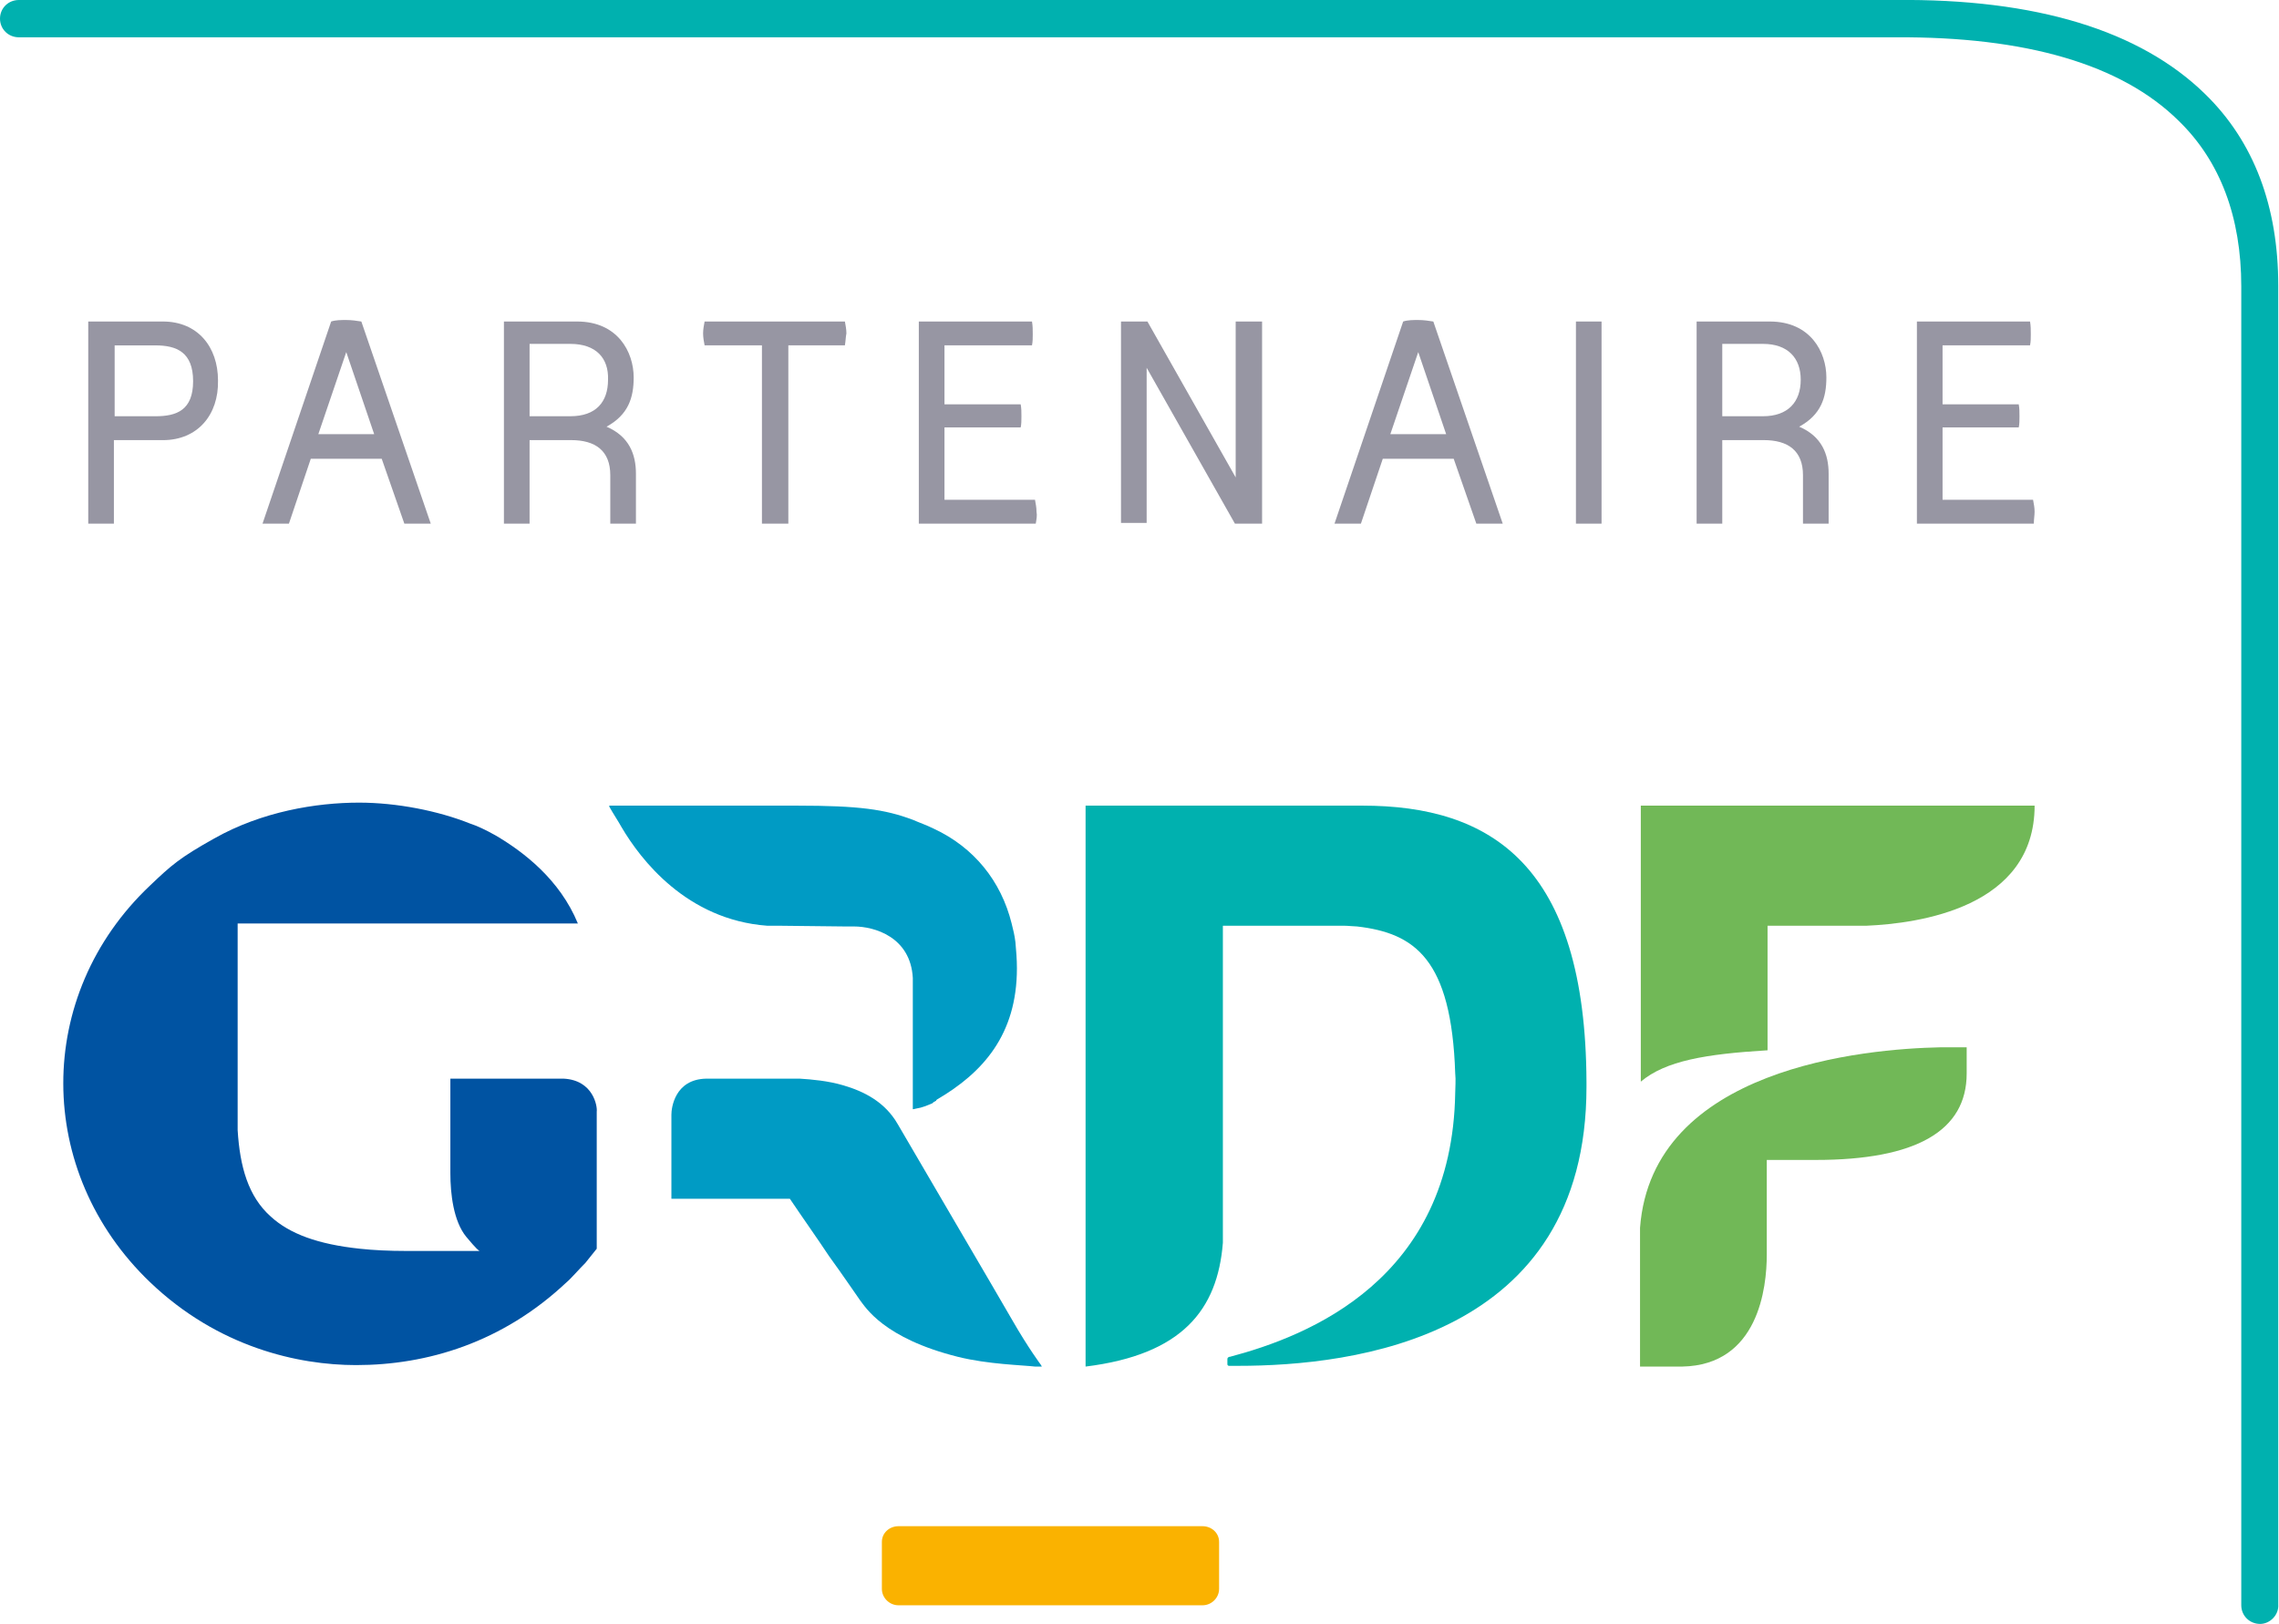 <svg width="94" height="67" viewBox="0 0 94 67" fill="none" xmlns="http://www.w3.org/2000/svg">
<path d="M50.283 65.554C50.283 65.923 49.972 66.231 49.599 66.231H37.059C36.686 66.231 36.374 65.923 36.374 65.554V63.615C36.374 63.245 36.686 62.968 37.059 62.968H49.599C49.972 62.968 50.283 63.245 50.283 63.615V65.554Z" fill="#FAB200"/>
<path d="M67.677 33.239V44.626C68.704 43.764 70.353 43.487 72.905 43.333V38.194H76.981C79.128 38.101 83.92 37.455 83.92 33.239H67.677Z" fill="#71B857"/>
<path d="M81.118 43.21H80.029C76.949 43.272 68.143 44.041 67.645 50.658V56.382H69.388C72.531 56.321 72.873 53.12 72.873 51.766V47.857H74.895C79.034 47.857 81.118 46.657 81.118 44.287C81.118 43.98 81.118 43.21 81.118 43.21Z" fill="#71B857"/>
<path d="M56.195 33.239H44.776V56.382C48.758 55.89 50.221 54.043 50.439 51.273V38.194H55.448C55.604 38.194 55.853 38.224 55.977 38.224C58.342 38.501 59.867 39.548 60.022 44.287C60.053 44.564 60.022 44.872 60.022 45.087C59.898 52.782 53.986 55.12 50.719 55.982H50.688C50.657 56.013 50.625 56.013 50.625 56.075V56.29C50.625 56.321 50.657 56.352 50.688 56.352C50.719 56.352 50.781 56.352 50.812 56.352C50.905 56.352 50.968 56.352 51.061 56.352C55.822 56.352 65.436 55.213 65.436 44.841V44.657C65.405 35.67 61.485 33.239 56.195 33.239Z" fill="#00B1AF"/>
<path d="M32.142 38.194L34.85 38.224C35.005 38.224 35.13 38.224 35.223 38.224C36.063 38.224 37.557 38.655 37.65 40.348V45.764C37.712 45.764 37.774 45.734 37.806 45.734C38.023 45.703 38.241 45.611 38.459 45.518L38.49 45.487C38.521 45.457 38.552 45.457 38.583 45.426C38.614 45.426 38.614 45.426 38.614 45.395L38.646 45.364C40.544 44.256 41.944 42.687 41.944 39.948C41.944 39.578 41.913 39.209 41.882 38.871C41.85 38.594 41.788 38.347 41.726 38.101C41.291 36.347 40.17 34.962 38.521 34.193C38.21 34.039 37.93 33.946 37.65 33.823C36.499 33.392 35.441 33.239 32.858 33.239C32.858 33.239 25.173 33.239 25.142 33.239C25.11 33.239 25.142 33.3 25.142 33.3C25.297 33.577 25.484 33.854 25.639 34.131C26.417 35.454 28.315 37.947 31.645 38.194C31.8 38.194 31.987 38.194 32.142 38.194Z" fill="#009BC4"/>
<path d="M32.391 44.503H29.124C27.817 44.533 27.693 45.734 27.693 45.98V49.458H32.578C33.138 50.289 33.729 51.12 34.196 51.827C34.756 52.597 35.254 53.336 35.472 53.643C35.69 53.92 36.436 55.213 39.517 55.982C40.761 56.29 42.162 56.321 42.691 56.382H42.971L42.94 56.321C42.94 56.321 42.41 55.613 41.757 54.474C41.104 53.336 37.65 47.457 37.028 46.38C36.499 45.457 35.627 45.026 34.787 44.78C34.165 44.595 33.48 44.533 32.983 44.503C32.92 44.503 32.858 44.503 32.796 44.503H32.391Z" fill="#009BC4"/>
<path d="M23.244 44.503C22.964 44.503 22.746 44.503 22.621 44.503H18.576V48.411C18.576 49.242 18.701 50.381 19.23 51.027C19.665 51.55 19.759 51.612 19.79 51.612H16.741C16.056 51.612 15.402 51.581 14.842 51.52C13.1 51.335 11.949 50.904 11.171 50.196C10.237 49.365 9.895 48.134 9.802 46.626V44.657V38.101H19.852H20.07H23.835C23.088 36.285 21.595 35.147 20.443 34.469C20.008 34.223 19.665 34.069 19.385 33.977C18.078 33.454 16.367 33.115 14.811 33.115C13.038 33.115 10.797 33.485 8.837 34.593C7.406 35.393 7.064 35.701 6.192 36.532C1.401 41.056 1.432 48.35 6.192 52.904C8.993 55.582 12.291 56.321 14.687 56.321C17.612 56.321 20.723 55.397 23.368 52.904C23.524 52.781 23.897 52.35 24.146 52.104C24.302 51.92 24.457 51.704 24.613 51.52V45.857C24.644 45.672 24.488 44.564 23.244 44.503Z" fill="#0053A2"/>
<path d="M6.721 18.159H4.698V21.606H3.64V13.265H6.721C8.152 13.265 8.992 14.312 8.992 15.697C9.023 17.112 8.152 18.159 6.721 18.159ZM6.41 14.25H4.729V17.174H6.41C7.281 17.174 7.965 16.928 7.965 15.727C7.965 14.527 7.281 14.25 6.41 14.25Z" fill="#9796A3"/>
<path d="M16.678 21.605L15.744 18.927H12.819L11.917 21.605H10.828L13.659 13.265C13.846 13.203 14.064 13.203 14.282 13.203C14.499 13.203 14.717 13.234 14.904 13.265L17.767 21.605H16.678ZM14.282 14.527L13.13 17.912H15.433L14.282 14.527Z" fill="#9796A3"/>
<path d="M25.172 21.605V19.605C25.172 18.589 24.55 18.158 23.554 18.158H21.843V21.605H20.785V13.265H23.803C25.483 13.265 26.137 14.527 26.137 15.573C26.137 16.404 25.919 17.112 25.017 17.604C25.95 18.004 26.23 18.743 26.23 19.543V21.605H25.172ZM23.523 14.188H21.843V17.173H23.523C24.581 17.173 25.079 16.588 25.079 15.665C25.11 14.773 24.581 14.188 23.523 14.188Z" fill="#9796A3"/>
<path d="M34.849 14.249H32.516V21.605H31.427V14.249H29.062C29.031 14.096 29 13.911 29 13.757C29 13.603 29.031 13.418 29.062 13.265H34.849C34.88 13.418 34.911 13.603 34.911 13.757C34.88 13.911 34.88 14.065 34.849 14.249Z" fill="#9796A3"/>
<path d="M42.721 21.605H37.898V13.265H42.566C42.597 13.449 42.597 13.603 42.597 13.788C42.597 13.942 42.597 14.096 42.566 14.249H38.956V16.681H42.099C42.13 16.835 42.13 17.019 42.13 17.173C42.13 17.327 42.13 17.512 42.099 17.635H38.956V20.62H42.69C42.721 20.805 42.752 20.928 42.752 21.113C42.784 21.267 42.752 21.42 42.721 21.605Z" fill="#9796A3"/>
<path d="M50.936 21.605L47.295 15.173V21.574H46.237V13.265H47.327L50.967 19.697V13.265H52.056V21.605H50.936Z" fill="#9796A3"/>
<path d="M60.893 21.605L59.959 18.927H57.035L56.132 21.605H55.043L57.875 13.265C58.061 13.203 58.279 13.203 58.497 13.203C58.715 13.203 58.933 13.234 59.119 13.265L61.982 21.605H60.893ZM58.497 14.527L57.346 17.912H59.648L58.497 14.527Z" fill="#9796A3"/>
<path d="M65.001 21.605V13.265H66.058V21.605H65.001Z" fill="#9796A3"/>
<path d="M74.366 21.605V19.605C74.366 18.589 73.744 18.158 72.748 18.158H71.037V21.605H69.979V13.265H72.997C74.677 13.265 75.331 14.527 75.331 15.573C75.331 16.404 75.113 17.112 74.21 17.604C75.144 18.004 75.424 18.743 75.424 19.543V21.605H74.366ZM72.717 14.188H71.037V17.173H72.717C73.744 17.173 74.273 16.588 74.273 15.665C74.273 14.773 73.744 14.188 72.717 14.188Z" fill="#9796A3"/>
<path d="M83.888 21.605H79.065V13.265H83.732C83.763 13.449 83.763 13.603 83.763 13.788C83.763 13.942 83.763 14.096 83.732 14.249H80.123V16.681H83.265C83.296 16.835 83.296 17.019 83.296 17.173C83.296 17.327 83.296 17.512 83.265 17.635H80.123V20.62H83.856C83.888 20.805 83.919 20.928 83.919 21.113C83.919 21.267 83.888 21.42 83.888 21.605Z" fill="#9796A3"/>
<path d="M93.222 67C92.787 67 92.444 66.661 92.444 66.23V11.818C92.444 8.956 91.573 6.647 89.862 4.985C87.497 2.647 83.545 1.508 78.193 1.539H77.913H0.778C0.342 1.539 0 1.2 0 0.769C0 0.338 0.342 -0 0.778 -0H78.162C83.981 -0.062 88.275 1.262 90.951 3.878C92.973 5.847 93.969 8.525 93.969 11.787V66.2C94 66.63 93.627 67 93.222 67Z" fill="#00B1AF"/>
</svg>

